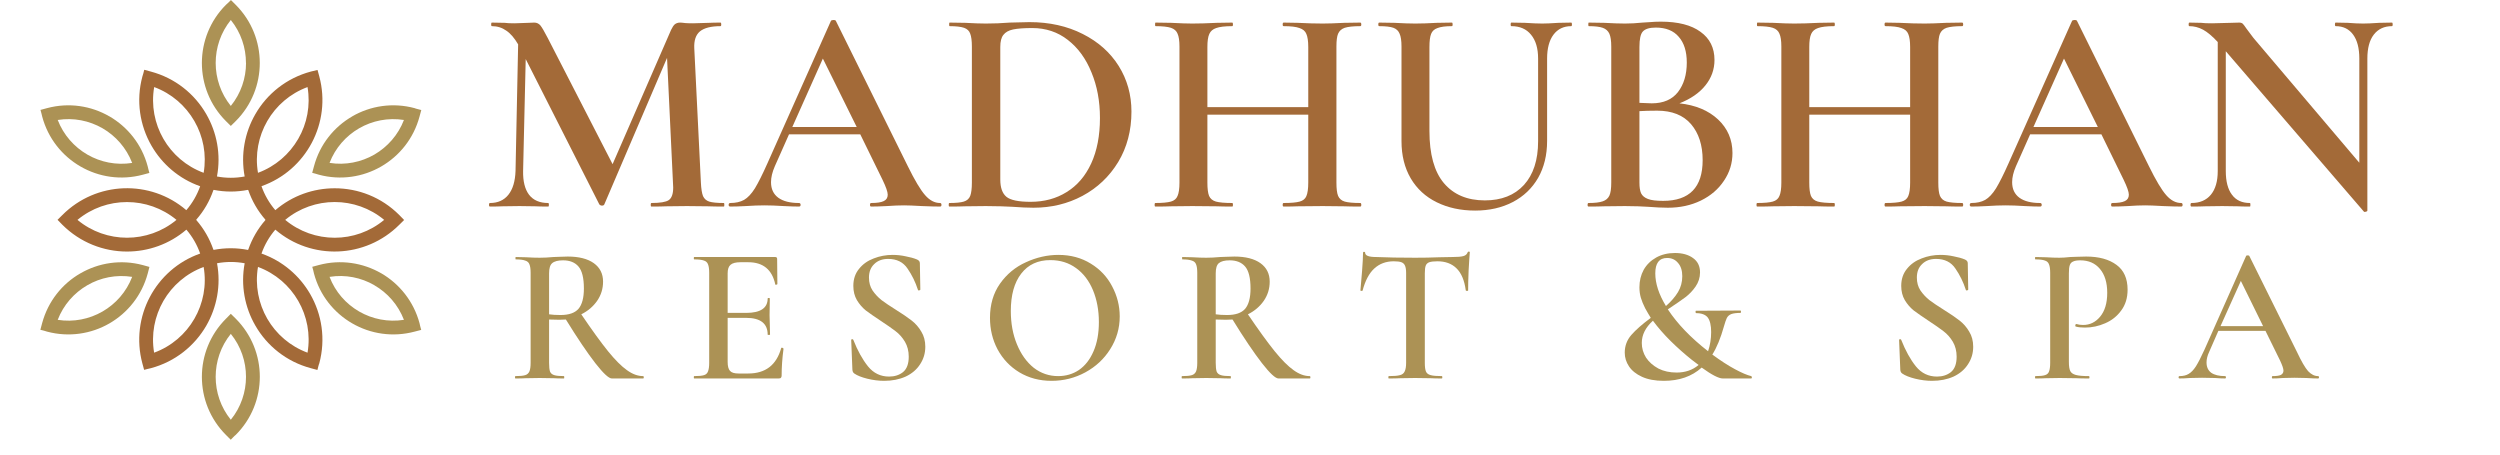 <svg xmlns="http://www.w3.org/2000/svg" xmlns:xlink="http://www.w3.org/1999/xlink" width="220" zoomAndPan="magnify" viewBox="0 0 165 30" height="40" preserveAspectRatio="xMidYMid meet" version="1.0"><defs><g/><clipPath id="6c840f2a2f"><path d="M 2.66 0 L 28 0 L 28 29.031 L 2.66 29.031 Z M 2.66 0 " clip-rule="nonzero"/></clipPath></defs><g fill="#a36a38" fill-opacity="1"><g transform="translate(31.728, 13.632)"><g><path d="M 16.047 -0.234 C 16.066 -0.234 16.078 -0.191 16.078 -0.109 C 16.078 -0.035 16.066 0 16.047 0 C 15.617 0 15.273 -0.004 15.016 -0.016 L 13.609 -0.031 L 12.25 -0.016 C 12.02 -0.004 11.691 0 11.266 0 C 11.234 0 11.219 -0.035 11.219 -0.109 C 11.219 -0.191 11.234 -0.234 11.266 -0.234 C 11.836 -0.234 12.219 -0.297 12.406 -0.422 C 12.602 -0.555 12.703 -0.832 12.703 -1.25 L 12.688 -1.578 L 12.297 -9.812 L 8.156 -0.141 C 8.133 -0.086 8.082 -0.062 8 -0.062 C 7.938 -0.062 7.879 -0.086 7.828 -0.141 L 2.969 -9.734 L 2.797 -2.344 C 2.785 -1.664 2.914 -1.145 3.188 -0.781 C 3.469 -0.414 3.891 -0.234 4.453 -0.234 C 4.484 -0.234 4.5 -0.191 4.5 -0.109 C 4.5 -0.035 4.484 0 4.453 0 C 4.098 0 3.82 -0.004 3.625 -0.016 L 2.562 -0.031 L 1.422 -0.016 C 1.223 -0.004 0.953 0 0.609 0 C 0.566 0 0.547 -0.035 0.547 -0.109 C 0.547 -0.191 0.566 -0.234 0.609 -0.234 C 1.129 -0.234 1.535 -0.414 1.828 -0.781 C 2.117 -1.145 2.273 -1.664 2.297 -2.344 L 2.469 -10.703 C 2.227 -11.117 1.969 -11.422 1.688 -11.609 C 1.414 -11.805 1.098 -11.906 0.734 -11.906 C 0.703 -11.906 0.688 -11.941 0.688 -12.016 C 0.688 -12.098 0.703 -12.141 0.734 -12.141 L 1.578 -12.125 C 1.742 -12.102 1.961 -12.094 2.234 -12.094 L 3.141 -12.125 C 3.242 -12.133 3.375 -12.141 3.531 -12.141 C 3.695 -12.141 3.832 -12.078 3.938 -11.953 C 4.039 -11.828 4.203 -11.551 4.422 -11.125 L 8.703 -2.797 L 12.562 -11.656 C 12.645 -11.832 12.727 -11.957 12.812 -12.031 C 12.906 -12.102 13.02 -12.141 13.156 -12.141 C 13.238 -12.141 13.352 -12.129 13.5 -12.109 C 13.645 -12.098 13.816 -12.094 14.016 -12.094 L 15.078 -12.125 C 15.242 -12.133 15.492 -12.141 15.828 -12.141 C 15.859 -12.141 15.875 -12.098 15.875 -12.016 C 15.875 -11.941 15.859 -11.906 15.828 -11.906 C 15.203 -11.906 14.75 -11.789 14.469 -11.562 C 14.195 -11.332 14.07 -10.961 14.094 -10.453 L 14.531 -1.578 C 14.551 -1.172 14.598 -0.875 14.672 -0.688 C 14.754 -0.508 14.891 -0.391 15.078 -0.328 C 15.273 -0.266 15.598 -0.234 16.047 -0.234 Z M 16.047 -0.234 "/></g></g></g><g fill="#a36a38" fill-opacity="1"><g transform="translate(48.231, 13.632)"><g><path d="M 13.812 -0.234 C 13.875 -0.234 13.906 -0.191 13.906 -0.109 C 13.906 -0.035 13.875 0 13.812 0 C 13.562 0 13.164 -0.008 12.625 -0.031 C 12.082 -0.062 11.688 -0.078 11.438 -0.078 C 11.113 -0.078 10.734 -0.062 10.297 -0.031 C 9.859 -0.008 9.516 0 9.266 0 C 9.211 0 9.188 -0.035 9.188 -0.109 C 9.188 -0.191 9.211 -0.234 9.266 -0.234 C 9.641 -0.234 9.914 -0.273 10.094 -0.359 C 10.27 -0.441 10.359 -0.582 10.359 -0.781 C 10.359 -0.969 10.242 -1.297 10.016 -1.766 L 8.547 -4.766 L 3.844 -4.766 L 2.906 -2.656 C 2.738 -2.27 2.656 -1.922 2.656 -1.609 C 2.656 -1.16 2.816 -0.816 3.141 -0.578 C 3.461 -0.348 3.914 -0.234 4.5 -0.234 C 4.57 -0.234 4.609 -0.191 4.609 -0.109 C 4.609 -0.035 4.57 0 4.5 0 C 4.27 0 3.938 -0.008 3.5 -0.031 C 3.008 -0.062 2.582 -0.078 2.219 -0.078 C 1.863 -0.078 1.453 -0.062 0.984 -0.031 C 0.578 -0.008 0.238 0 -0.031 0 C -0.102 0 -0.141 -0.035 -0.141 -0.109 C -0.141 -0.191 -0.102 -0.234 -0.031 -0.234 C 0.32 -0.234 0.625 -0.301 0.875 -0.438 C 1.125 -0.582 1.363 -0.836 1.594 -1.203 C 1.82 -1.578 2.098 -2.129 2.422 -2.859 L 6.609 -12.25 C 6.629 -12.289 6.688 -12.312 6.781 -12.312 C 6.875 -12.312 6.926 -12.289 6.938 -12.25 L 11.688 -2.656 C 12.145 -1.727 12.523 -1.094 12.828 -0.75 C 13.129 -0.406 13.457 -0.234 13.812 -0.234 Z M 4.062 -5.25 L 8.312 -5.25 L 6.078 -9.766 Z M 4.062 -5.25 "/></g></g></g><g fill="#a36a38" fill-opacity="1"><g transform="translate(62.035, 13.632)"><g><path d="M 6.172 0.078 C 5.773 0.078 5.312 0.055 4.781 0.016 C 4.582 0.004 4.332 -0.004 4.031 -0.016 C 3.738 -0.023 3.406 -0.031 3.031 -0.031 L 1.656 -0.016 C 1.406 -0.004 1.062 0 0.625 0 C 0.594 0 0.578 -0.035 0.578 -0.109 C 0.578 -0.191 0.594 -0.234 0.625 -0.234 C 1.062 -0.234 1.379 -0.266 1.578 -0.328 C 1.785 -0.391 1.926 -0.516 2 -0.703 C 2.07 -0.891 2.109 -1.18 2.109 -1.578 L 2.109 -10.562 C 2.109 -10.945 2.07 -11.227 2 -11.406 C 1.938 -11.594 1.801 -11.723 1.594 -11.797 C 1.383 -11.867 1.066 -11.906 0.641 -11.906 C 0.617 -11.906 0.609 -11.941 0.609 -12.016 C 0.609 -12.098 0.617 -12.141 0.641 -12.141 L 1.672 -12.125 C 2.242 -12.094 2.695 -12.078 3.031 -12.078 C 3.551 -12.078 4.078 -12.098 4.609 -12.141 C 5.254 -12.16 5.688 -12.172 5.906 -12.172 C 7.227 -12.172 8.398 -11.91 9.422 -11.391 C 10.441 -10.879 11.234 -10.176 11.797 -9.281 C 12.359 -8.383 12.641 -7.379 12.641 -6.266 C 12.641 -5.016 12.348 -3.906 11.766 -2.938 C 11.18 -1.977 10.395 -1.234 9.406 -0.703 C 8.426 -0.18 7.348 0.078 6.172 0.078 Z M 5.984 -0.312 C 6.879 -0.312 7.672 -0.523 8.359 -0.953 C 9.055 -1.379 9.598 -2.008 9.984 -2.844 C 10.367 -3.676 10.562 -4.676 10.562 -5.844 C 10.562 -6.957 10.375 -7.961 10 -8.859 C 9.633 -9.766 9.113 -10.477 8.438 -11 C 7.77 -11.52 6.988 -11.781 6.094 -11.781 C 5.551 -11.781 5.129 -11.75 4.828 -11.688 C 4.535 -11.625 4.32 -11.504 4.188 -11.328 C 4.051 -11.16 3.984 -10.895 3.984 -10.531 L 3.984 -1.781 C 3.984 -1.25 4.117 -0.867 4.391 -0.641 C 4.66 -0.422 5.191 -0.312 5.984 -0.312 Z M 5.984 -0.312 "/></g></g></g><g fill="#a36a38" fill-opacity="1"><g transform="translate(75.626, 13.632)"><g><path d="M 14.156 -0.234 C 14.195 -0.234 14.219 -0.191 14.219 -0.109 C 14.219 -0.035 14.195 0 14.156 0 C 13.719 0 13.363 -0.004 13.094 -0.016 L 11.672 -0.031 L 10.016 -0.016 C 9.785 -0.004 9.477 0 9.094 0 C 9.051 0 9.031 -0.035 9.031 -0.109 C 9.031 -0.191 9.051 -0.234 9.094 -0.234 C 9.582 -0.234 9.938 -0.266 10.156 -0.328 C 10.375 -0.391 10.52 -0.508 10.594 -0.688 C 10.676 -0.875 10.719 -1.172 10.719 -1.578 L 10.719 -6.062 L 4.062 -6.062 L 4.062 -1.578 C 4.062 -1.18 4.098 -0.891 4.172 -0.703 C 4.254 -0.516 4.406 -0.391 4.625 -0.328 C 4.852 -0.266 5.211 -0.234 5.703 -0.234 C 5.734 -0.234 5.75 -0.191 5.75 -0.109 C 5.75 -0.035 5.734 0 5.703 0 C 5.266 0 4.926 -0.004 4.688 -0.016 L 3.062 -0.031 L 1.656 -0.016 C 1.406 -0.004 1.062 0 0.625 0 C 0.594 0 0.578 -0.035 0.578 -0.109 C 0.578 -0.191 0.594 -0.234 0.625 -0.234 C 1.094 -0.234 1.438 -0.266 1.656 -0.328 C 1.875 -0.391 2.02 -0.516 2.094 -0.703 C 2.176 -0.891 2.219 -1.18 2.219 -1.578 L 2.219 -10.562 C 2.219 -10.945 2.176 -11.227 2.094 -11.406 C 2.02 -11.594 1.875 -11.723 1.656 -11.797 C 1.438 -11.867 1.098 -11.906 0.641 -11.906 C 0.617 -11.906 0.609 -11.941 0.609 -12.016 C 0.609 -12.098 0.617 -12.141 0.641 -12.141 L 1.672 -12.125 C 2.266 -12.094 2.727 -12.078 3.062 -12.078 C 3.52 -12.078 4.062 -12.094 4.688 -12.125 L 5.703 -12.141 C 5.734 -12.141 5.75 -12.098 5.75 -12.016 C 5.75 -11.941 5.734 -11.906 5.703 -11.906 C 5.223 -11.906 4.867 -11.863 4.641 -11.781 C 4.422 -11.707 4.27 -11.578 4.188 -11.391 C 4.102 -11.203 4.062 -10.914 4.062 -10.531 L 4.062 -6.562 L 10.719 -6.562 L 10.719 -10.531 C 10.719 -10.914 10.676 -11.203 10.594 -11.391 C 10.52 -11.578 10.367 -11.707 10.141 -11.781 C 9.922 -11.863 9.57 -11.906 9.094 -11.906 C 9.051 -11.906 9.031 -11.941 9.031 -12.016 C 9.031 -12.098 9.051 -12.141 9.094 -12.141 L 10.016 -12.125 C 10.641 -12.094 11.191 -12.078 11.672 -12.078 C 12.023 -12.078 12.5 -12.094 13.094 -12.125 L 14.156 -12.141 C 14.195 -12.141 14.219 -12.098 14.219 -12.016 C 14.219 -11.941 14.195 -11.906 14.156 -11.906 C 13.688 -11.906 13.344 -11.867 13.125 -11.797 C 12.914 -11.723 12.77 -11.594 12.688 -11.406 C 12.613 -11.227 12.578 -10.945 12.578 -10.562 L 12.578 -1.578 C 12.578 -1.18 12.613 -0.891 12.688 -0.703 C 12.77 -0.516 12.914 -0.391 13.125 -0.328 C 13.344 -0.266 13.688 -0.234 14.156 -0.234 Z M 14.156 -0.234 "/></g></g></g><g fill="#a36a38" fill-opacity="1"><g transform="translate(90.421, 13.632)"><g><path d="M 11.094 -9.766 C 11.094 -10.441 10.938 -10.969 10.625 -11.344 C 10.32 -11.719 9.891 -11.906 9.328 -11.906 C 9.297 -11.906 9.281 -11.941 9.281 -12.016 C 9.281 -12.098 9.297 -12.141 9.328 -12.141 L 10.219 -12.125 C 10.707 -12.094 11.094 -12.078 11.375 -12.078 C 11.613 -12.078 11.969 -12.094 12.438 -12.125 L 13.281 -12.141 C 13.312 -12.141 13.328 -12.098 13.328 -12.016 C 13.328 -11.941 13.312 -11.906 13.281 -11.906 C 12.781 -11.906 12.391 -11.719 12.109 -11.344 C 11.828 -10.969 11.688 -10.441 11.688 -9.766 L 11.688 -4.328 C 11.688 -3.398 11.488 -2.586 11.094 -1.891 C 10.695 -1.203 10.141 -0.672 9.422 -0.297 C 8.703 0.078 7.875 0.266 6.938 0.266 C 5.988 0.266 5.145 0.082 4.406 -0.281 C 3.664 -0.645 3.094 -1.172 2.688 -1.859 C 2.281 -2.555 2.078 -3.375 2.078 -4.312 L 2.078 -10.562 C 2.078 -10.945 2.035 -11.227 1.953 -11.406 C 1.879 -11.594 1.742 -11.723 1.547 -11.797 C 1.348 -11.867 1.035 -11.906 0.609 -11.906 C 0.566 -11.906 0.547 -11.941 0.547 -12.016 C 0.547 -12.098 0.566 -12.141 0.609 -12.141 L 1.609 -12.125 C 2.18 -12.094 2.641 -12.078 2.984 -12.078 C 3.379 -12.078 3.859 -12.094 4.422 -12.125 L 5.406 -12.141 C 5.438 -12.141 5.453 -12.098 5.453 -12.016 C 5.453 -11.941 5.438 -11.906 5.406 -11.906 C 4.977 -11.906 4.66 -11.863 4.453 -11.781 C 4.242 -11.707 4.102 -11.578 4.031 -11.391 C 3.957 -11.203 3.922 -10.914 3.922 -10.531 L 3.922 -4.984 C 3.922 -3.453 4.238 -2.305 4.875 -1.547 C 5.52 -0.785 6.422 -0.406 7.578 -0.406 C 8.672 -0.406 9.531 -0.742 10.156 -1.422 C 10.781 -2.109 11.094 -3.07 11.094 -4.312 Z M 11.094 -9.766 "/></g></g></g><g fill="#a36a38" fill-opacity="1"><g transform="translate(104.031, 13.632)"><g><path d="M 6.812 -6.812 C 7.875 -6.695 8.723 -6.344 9.359 -5.75 C 9.992 -5.156 10.312 -4.414 10.312 -3.531 C 10.312 -2.863 10.125 -2.254 9.75 -1.703 C 9.383 -1.148 8.875 -0.711 8.219 -0.391 C 7.57 -0.078 6.848 0.078 6.047 0.078 C 5.672 0.078 5.234 0.055 4.734 0.016 C 4.566 0.004 4.352 -0.004 4.094 -0.016 C 3.832 -0.023 3.539 -0.031 3.219 -0.031 L 1.828 -0.016 C 1.578 -0.004 1.238 0 0.812 0 C 0.77 0 0.75 -0.035 0.75 -0.109 C 0.75 -0.191 0.77 -0.234 0.812 -0.234 C 1.227 -0.234 1.539 -0.27 1.75 -0.344 C 1.957 -0.414 2.102 -0.539 2.188 -0.719 C 2.27 -0.895 2.312 -1.18 2.312 -1.578 L 2.312 -10.562 C 2.312 -10.938 2.27 -11.219 2.188 -11.406 C 2.102 -11.594 1.957 -11.723 1.75 -11.797 C 1.551 -11.867 1.242 -11.906 0.828 -11.906 C 0.805 -11.906 0.797 -11.941 0.797 -12.016 C 0.797 -12.098 0.805 -12.141 0.828 -12.141 L 1.844 -12.125 C 2.414 -12.094 2.875 -12.078 3.219 -12.078 C 3.582 -12.078 3.969 -12.098 4.375 -12.141 C 4.508 -12.148 4.676 -12.16 4.875 -12.172 C 5.082 -12.191 5.316 -12.203 5.578 -12.203 C 6.723 -12.203 7.598 -11.977 8.203 -11.531 C 8.816 -11.094 9.125 -10.473 9.125 -9.672 C 9.125 -9.047 8.922 -8.484 8.516 -7.984 C 8.117 -7.492 7.551 -7.102 6.812 -6.812 Z M 5.25 -11.812 C 4.832 -11.812 4.547 -11.723 4.391 -11.547 C 4.242 -11.379 4.172 -11.039 4.172 -10.531 L 4.172 -6.844 L 4.984 -6.812 C 5.754 -6.812 6.332 -7.062 6.719 -7.562 C 7.102 -8.062 7.297 -8.707 7.297 -9.5 C 7.297 -10.238 7.117 -10.805 6.766 -11.203 C 6.422 -11.609 5.914 -11.812 5.25 -11.812 Z M 5.734 -0.375 C 7.473 -0.375 8.344 -1.27 8.344 -3.062 C 8.344 -4.051 8.086 -4.844 7.578 -5.438 C 7.066 -6.031 6.32 -6.328 5.344 -6.328 C 4.875 -6.328 4.484 -6.316 4.172 -6.297 L 4.172 -1.578 C 4.172 -1.273 4.207 -1.039 4.281 -0.875 C 4.363 -0.707 4.516 -0.582 4.734 -0.5 C 4.953 -0.414 5.285 -0.375 5.734 -0.375 Z M 5.734 -0.375 "/></g></g></g><g fill="#a36a38" fill-opacity="1"><g transform="translate(115.35, 13.632)"><g><path d="M 14.156 -0.234 C 14.195 -0.234 14.219 -0.191 14.219 -0.109 C 14.219 -0.035 14.195 0 14.156 0 C 13.719 0 13.363 -0.004 13.094 -0.016 L 11.672 -0.031 L 10.016 -0.016 C 9.785 -0.004 9.477 0 9.094 0 C 9.051 0 9.031 -0.035 9.031 -0.109 C 9.031 -0.191 9.051 -0.234 9.094 -0.234 C 9.582 -0.234 9.938 -0.266 10.156 -0.328 C 10.375 -0.391 10.52 -0.508 10.594 -0.688 C 10.676 -0.875 10.719 -1.172 10.719 -1.578 L 10.719 -6.062 L 4.062 -6.062 L 4.062 -1.578 C 4.062 -1.18 4.098 -0.891 4.172 -0.703 C 4.254 -0.516 4.406 -0.391 4.625 -0.328 C 4.852 -0.266 5.211 -0.234 5.703 -0.234 C 5.734 -0.234 5.75 -0.191 5.75 -0.109 C 5.75 -0.035 5.734 0 5.703 0 C 5.266 0 4.926 -0.004 4.688 -0.016 L 3.062 -0.031 L 1.656 -0.016 C 1.406 -0.004 1.062 0 0.625 0 C 0.594 0 0.578 -0.035 0.578 -0.109 C 0.578 -0.191 0.594 -0.234 0.625 -0.234 C 1.094 -0.234 1.438 -0.266 1.656 -0.328 C 1.875 -0.391 2.02 -0.516 2.094 -0.703 C 2.176 -0.891 2.219 -1.18 2.219 -1.578 L 2.219 -10.562 C 2.219 -10.945 2.176 -11.227 2.094 -11.406 C 2.02 -11.594 1.875 -11.723 1.656 -11.797 C 1.438 -11.867 1.098 -11.906 0.641 -11.906 C 0.617 -11.906 0.609 -11.941 0.609 -12.016 C 0.609 -12.098 0.617 -12.141 0.641 -12.141 L 1.672 -12.125 C 2.266 -12.094 2.727 -12.078 3.062 -12.078 C 3.52 -12.078 4.062 -12.094 4.688 -12.125 L 5.703 -12.141 C 5.734 -12.141 5.75 -12.098 5.75 -12.016 C 5.75 -11.941 5.734 -11.906 5.703 -11.906 C 5.223 -11.906 4.867 -11.863 4.641 -11.781 C 4.422 -11.707 4.27 -11.578 4.188 -11.391 C 4.102 -11.203 4.062 -10.914 4.062 -10.531 L 4.062 -6.562 L 10.719 -6.562 L 10.719 -10.531 C 10.719 -10.914 10.676 -11.203 10.594 -11.391 C 10.52 -11.578 10.367 -11.707 10.141 -11.781 C 9.922 -11.863 9.57 -11.906 9.094 -11.906 C 9.051 -11.906 9.031 -11.941 9.031 -12.016 C 9.031 -12.098 9.051 -12.141 9.094 -12.141 L 10.016 -12.125 C 10.641 -12.094 11.191 -12.078 11.672 -12.078 C 12.023 -12.078 12.5 -12.094 13.094 -12.125 L 14.156 -12.141 C 14.195 -12.141 14.219 -12.098 14.219 -12.016 C 14.219 -11.941 14.195 -11.906 14.156 -11.906 C 13.688 -11.906 13.344 -11.867 13.125 -11.797 C 12.914 -11.723 12.77 -11.594 12.688 -11.406 C 12.613 -11.227 12.578 -10.945 12.578 -10.562 L 12.578 -1.578 C 12.578 -1.18 12.613 -0.891 12.688 -0.703 C 12.77 -0.516 12.914 -0.391 13.125 -0.328 C 13.344 -0.266 13.688 -0.234 14.156 -0.234 Z M 14.156 -0.234 "/></g></g></g><g fill="#a36a38" fill-opacity="1"><g transform="translate(130.145, 13.632)"><g><path d="M 13.812 -0.234 C 13.875 -0.234 13.906 -0.191 13.906 -0.109 C 13.906 -0.035 13.875 0 13.812 0 C 13.562 0 13.164 -0.008 12.625 -0.031 C 12.082 -0.062 11.688 -0.078 11.438 -0.078 C 11.113 -0.078 10.734 -0.062 10.297 -0.031 C 9.859 -0.008 9.516 0 9.266 0 C 9.211 0 9.188 -0.035 9.188 -0.109 C 9.188 -0.191 9.211 -0.234 9.266 -0.234 C 9.641 -0.234 9.914 -0.273 10.094 -0.359 C 10.27 -0.441 10.359 -0.582 10.359 -0.781 C 10.359 -0.969 10.242 -1.297 10.016 -1.766 L 8.547 -4.766 L 3.844 -4.766 L 2.906 -2.656 C 2.738 -2.27 2.656 -1.922 2.656 -1.609 C 2.656 -1.16 2.816 -0.816 3.141 -0.578 C 3.461 -0.348 3.914 -0.234 4.5 -0.234 C 4.57 -0.234 4.609 -0.191 4.609 -0.109 C 4.609 -0.035 4.57 0 4.5 0 C 4.27 0 3.938 -0.008 3.5 -0.031 C 3.008 -0.062 2.582 -0.078 2.219 -0.078 C 1.863 -0.078 1.453 -0.062 0.984 -0.031 C 0.578 -0.008 0.238 0 -0.031 0 C -0.102 0 -0.141 -0.035 -0.141 -0.109 C -0.141 -0.191 -0.102 -0.234 -0.031 -0.234 C 0.32 -0.234 0.625 -0.301 0.875 -0.438 C 1.125 -0.582 1.363 -0.836 1.594 -1.203 C 1.82 -1.578 2.098 -2.129 2.422 -2.859 L 6.609 -12.25 C 6.629 -12.289 6.688 -12.312 6.781 -12.312 C 6.875 -12.312 6.926 -12.289 6.938 -12.25 L 11.688 -2.656 C 12.145 -1.727 12.523 -1.094 12.828 -0.75 C 13.129 -0.406 13.457 -0.234 13.812 -0.234 Z M 4.062 -5.25 L 8.312 -5.25 L 6.078 -9.766 Z M 4.062 -5.25 "/></g></g></g><g fill="#a36a38" fill-opacity="1"><g transform="translate(143.949, 13.632)"><g><path d="M 13.922 -12.141 C 13.953 -12.141 13.969 -12.098 13.969 -12.016 C 13.969 -11.941 13.953 -11.906 13.922 -11.906 C 13.41 -11.906 13.008 -11.719 12.719 -11.344 C 12.438 -10.977 12.297 -10.453 12.297 -9.766 L 12.297 0.266 C 12.297 0.305 12.258 0.332 12.188 0.344 C 12.125 0.363 12.082 0.359 12.062 0.328 L 2.953 -10.25 L 2.953 -2.344 C 2.953 -1.664 3.086 -1.145 3.359 -0.781 C 3.629 -0.414 4.023 -0.234 4.547 -0.234 C 4.566 -0.234 4.578 -0.191 4.578 -0.109 C 4.578 -0.035 4.566 0 4.547 0 C 4.191 0 3.926 -0.004 3.75 -0.016 L 2.719 -0.031 L 1.578 -0.016 C 1.367 -0.004 1.07 0 0.688 0 C 0.645 0 0.625 -0.035 0.625 -0.109 C 0.625 -0.191 0.645 -0.234 0.688 -0.234 C 1.238 -0.234 1.664 -0.414 1.969 -0.781 C 2.27 -1.145 2.422 -1.664 2.422 -2.344 L 2.422 -10.859 C 2.066 -11.242 1.742 -11.516 1.453 -11.672 C 1.16 -11.828 0.859 -11.906 0.547 -11.906 C 0.516 -11.906 0.5 -11.941 0.5 -12.016 C 0.5 -12.098 0.516 -12.141 0.547 -12.141 L 1.328 -12.125 C 1.492 -12.102 1.734 -12.094 2.047 -12.094 L 3.281 -12.125 C 3.438 -12.133 3.625 -12.141 3.844 -12.141 C 3.945 -12.141 4.023 -12.113 4.078 -12.062 C 4.129 -12.008 4.207 -11.906 4.312 -11.75 L 4.781 -11.125 L 11.766 -2.891 L 11.766 -9.766 C 11.766 -10.453 11.629 -10.977 11.359 -11.344 C 11.086 -11.719 10.703 -11.906 10.203 -11.906 C 10.172 -11.906 10.156 -11.941 10.156 -12.016 C 10.156 -12.098 10.172 -12.141 10.203 -12.141 L 11 -12.125 C 11.406 -12.094 11.742 -12.078 12.016 -12.078 C 12.273 -12.078 12.629 -12.094 13.078 -12.125 Z M 13.922 -12.141 "/></g></g></g><g fill="#a36a38" fill-opacity="1"><g transform="translate(158.166, 13.632)"><g/></g></g><g fill="#ac9255" fill-opacity="1"><g transform="translate(33.49, 24.979)"><g><path d="M 8.953 -0.156 C 8.984 -0.156 9 -0.129 9 -0.078 C 9 -0.023 8.984 0 8.953 0 L 6.891 0 C 6.691 0 6.328 -0.336 5.797 -1.016 C 5.266 -1.703 4.617 -2.66 3.859 -3.891 C 3.672 -3.879 3.523 -3.875 3.422 -3.875 C 3.234 -3.875 3.008 -3.879 2.75 -3.891 L 2.75 -1.031 C 2.75 -0.77 2.77 -0.578 2.812 -0.453 C 2.863 -0.336 2.957 -0.258 3.094 -0.219 C 3.227 -0.176 3.441 -0.156 3.734 -0.156 C 3.742 -0.156 3.75 -0.129 3.75 -0.078 C 3.75 -0.023 3.742 0 3.734 0 C 3.453 0 3.234 -0.004 3.078 -0.016 L 2.125 -0.031 L 1.203 -0.016 C 1.047 -0.004 0.82 0 0.531 0 C 0.508 0 0.5 -0.023 0.5 -0.078 C 0.5 -0.129 0.508 -0.156 0.531 -0.156 C 0.82 -0.156 1.035 -0.176 1.172 -0.219 C 1.305 -0.258 1.398 -0.344 1.453 -0.469 C 1.504 -0.594 1.531 -0.781 1.531 -1.031 L 1.531 -6.969 C 1.531 -7.227 1.504 -7.414 1.453 -7.531 C 1.41 -7.656 1.316 -7.738 1.172 -7.781 C 1.035 -7.832 0.828 -7.859 0.547 -7.859 C 0.535 -7.859 0.531 -7.883 0.531 -7.938 C 0.531 -7.988 0.535 -8.016 0.547 -8.016 L 1.219 -8 C 1.594 -7.977 1.895 -7.969 2.125 -7.969 C 2.406 -7.969 2.711 -7.984 3.047 -8.016 C 3.16 -8.016 3.297 -8.02 3.453 -8.031 C 3.609 -8.039 3.785 -8.047 3.984 -8.047 C 4.723 -8.047 5.297 -7.898 5.703 -7.609 C 6.109 -7.316 6.312 -6.91 6.312 -6.391 C 6.312 -5.922 6.18 -5.5 5.922 -5.125 C 5.66 -4.75 5.312 -4.453 4.875 -4.234 C 5.582 -3.191 6.172 -2.379 6.641 -1.797 C 7.109 -1.223 7.523 -0.805 7.891 -0.547 C 8.254 -0.285 8.609 -0.156 8.953 -0.156 Z M 2.75 -4.234 C 2.957 -4.203 3.207 -4.188 3.5 -4.188 C 4.051 -4.188 4.445 -4.32 4.688 -4.594 C 4.926 -4.875 5.047 -5.32 5.047 -5.938 C 5.047 -6.633 4.926 -7.117 4.688 -7.391 C 4.457 -7.66 4.117 -7.797 3.672 -7.797 C 3.336 -7.797 3.098 -7.734 2.953 -7.609 C 2.816 -7.492 2.75 -7.27 2.75 -6.938 Z M 2.75 -4.234 "/></g></g></g><g fill="#ac9255" fill-opacity="1"><g transform="translate(45.291, 24.979)"><g><path d="M 6.266 -2 C 6.266 -2.02 6.281 -2.031 6.312 -2.031 C 6.344 -2.031 6.367 -2.02 6.391 -2 C 6.41 -1.988 6.422 -1.977 6.422 -1.969 C 6.336 -1.32 6.297 -0.727 6.297 -0.188 C 6.297 -0.125 6.281 -0.078 6.25 -0.047 C 6.227 -0.016 6.176 0 6.094 0 L 0.531 0 C 0.508 0 0.5 -0.023 0.5 -0.078 C 0.5 -0.129 0.508 -0.156 0.531 -0.156 C 0.82 -0.156 1.035 -0.176 1.172 -0.219 C 1.305 -0.258 1.395 -0.344 1.438 -0.469 C 1.488 -0.594 1.516 -0.781 1.516 -1.031 L 1.516 -6.969 C 1.516 -7.227 1.488 -7.414 1.438 -7.531 C 1.395 -7.656 1.305 -7.738 1.172 -7.781 C 1.035 -7.832 0.82 -7.859 0.531 -7.859 C 0.508 -7.859 0.5 -7.883 0.5 -7.938 C 0.5 -7.988 0.508 -8.016 0.531 -8.016 L 5.875 -8.016 C 5.957 -8.016 6 -7.973 6 -7.891 L 6.016 -6.234 C 6.016 -6.211 5.988 -6.195 5.938 -6.188 C 5.895 -6.176 5.875 -6.188 5.875 -6.219 C 5.664 -7.188 5.07 -7.672 4.094 -7.672 L 3.578 -7.672 C 3.266 -7.672 3.047 -7.613 2.922 -7.5 C 2.797 -7.395 2.734 -7.207 2.734 -6.938 L 2.734 -4.328 L 3.953 -4.328 C 4.898 -4.328 5.375 -4.645 5.375 -5.281 C 5.375 -5.301 5.395 -5.312 5.438 -5.312 C 5.488 -5.312 5.516 -5.301 5.516 -5.281 L 5.5 -4.172 L 5.516 -3.562 C 5.523 -3.289 5.531 -3.066 5.531 -2.891 C 5.531 -2.879 5.504 -2.875 5.453 -2.875 C 5.398 -2.875 5.375 -2.879 5.375 -2.891 C 5.375 -3.629 4.898 -4 3.953 -4 L 2.734 -4 L 2.734 -1.094 C 2.734 -0.812 2.785 -0.613 2.891 -0.5 C 2.992 -0.383 3.18 -0.328 3.453 -0.328 L 4.094 -0.328 C 5.227 -0.328 5.953 -0.883 6.266 -2 Z M 6.266 -2 "/></g></g></g><g fill="#ac9255" fill-opacity="1"><g transform="translate(55.258, 24.979)"><g><path d="M 2.094 -6.656 C 2.094 -6.332 2.172 -6.051 2.328 -5.812 C 2.492 -5.57 2.691 -5.359 2.922 -5.172 C 3.16 -4.992 3.477 -4.781 3.875 -4.531 C 4.312 -4.258 4.656 -4.023 4.906 -3.828 C 5.164 -3.629 5.379 -3.383 5.547 -3.094 C 5.723 -2.812 5.812 -2.477 5.812 -2.094 C 5.812 -1.664 5.695 -1.281 5.469 -0.938 C 5.25 -0.594 4.93 -0.32 4.516 -0.125 C 4.098 0.062 3.625 0.156 3.094 0.156 C 2.738 0.156 2.367 0.109 1.984 0.016 C 1.609 -0.078 1.32 -0.191 1.125 -0.328 C 1.051 -0.379 1.008 -0.461 1 -0.578 L 0.922 -2.531 C 0.922 -2.57 0.941 -2.594 0.984 -2.594 C 1.023 -2.594 1.051 -2.578 1.062 -2.547 C 1.344 -1.836 1.664 -1.254 2.031 -0.797 C 2.395 -0.348 2.859 -0.125 3.422 -0.125 C 3.785 -0.125 4.094 -0.223 4.344 -0.422 C 4.594 -0.629 4.719 -0.969 4.719 -1.438 C 4.719 -1.812 4.633 -2.141 4.469 -2.422 C 4.301 -2.703 4.094 -2.938 3.844 -3.125 C 3.602 -3.312 3.273 -3.539 2.859 -3.812 C 2.453 -4.082 2.129 -4.305 1.891 -4.484 C 1.66 -4.672 1.461 -4.898 1.297 -5.172 C 1.141 -5.441 1.062 -5.754 1.062 -6.109 C 1.062 -6.555 1.188 -6.93 1.438 -7.234 C 1.688 -7.547 2.008 -7.773 2.406 -7.922 C 2.801 -8.078 3.219 -8.156 3.656 -8.156 C 3.945 -8.156 4.234 -8.125 4.516 -8.062 C 4.805 -8.008 5.051 -7.941 5.25 -7.859 C 5.383 -7.805 5.453 -7.723 5.453 -7.609 L 5.484 -5.875 C 5.484 -5.844 5.457 -5.82 5.406 -5.812 C 5.363 -5.801 5.336 -5.812 5.328 -5.844 C 5.16 -6.363 4.93 -6.832 4.641 -7.25 C 4.359 -7.676 3.93 -7.891 3.359 -7.891 C 2.973 -7.891 2.664 -7.773 2.438 -7.547 C 2.207 -7.328 2.094 -7.031 2.094 -6.656 Z M 2.094 -6.656 "/></g></g></g><g fill="#ac9255" fill-opacity="1"><g transform="translate(64.714, 24.979)"><g><path d="M 4.688 0.156 C 3.895 0.156 3.188 -0.031 2.562 -0.406 C 1.945 -0.781 1.469 -1.285 1.125 -1.922 C 0.789 -2.555 0.625 -3.25 0.625 -4 C 0.625 -4.875 0.844 -5.625 1.281 -6.25 C 1.727 -6.883 2.301 -7.359 3 -7.672 C 3.695 -7.992 4.41 -8.156 5.141 -8.156 C 5.953 -8.156 6.664 -7.961 7.281 -7.578 C 7.895 -7.203 8.363 -6.703 8.688 -6.078 C 9.02 -5.453 9.188 -4.789 9.188 -4.094 C 9.188 -3.312 8.977 -2.594 8.562 -1.938 C 8.156 -1.289 7.609 -0.781 6.922 -0.406 C 6.234 -0.031 5.488 0.156 4.688 0.156 Z M 5.125 -0.156 C 5.633 -0.156 6.094 -0.289 6.5 -0.562 C 6.906 -0.844 7.223 -1.25 7.453 -1.781 C 7.691 -2.32 7.812 -2.969 7.812 -3.719 C 7.812 -4.5 7.68 -5.203 7.422 -5.828 C 7.16 -6.453 6.789 -6.938 6.312 -7.281 C 5.832 -7.633 5.266 -7.812 4.609 -7.812 C 3.785 -7.812 3.145 -7.516 2.688 -6.922 C 2.227 -6.328 2 -5.504 2 -4.453 C 2 -3.641 2.133 -2.906 2.406 -2.25 C 2.676 -1.594 3.047 -1.078 3.516 -0.703 C 3.992 -0.336 4.531 -0.156 5.125 -0.156 Z M 5.125 -0.156 "/></g></g></g><g fill="#ac9255" fill-opacity="1"><g transform="translate(77.488, 24.979)"><g><path d="M 8.953 -0.156 C 8.984 -0.156 9 -0.129 9 -0.078 C 9 -0.023 8.984 0 8.953 0 L 6.891 0 C 6.691 0 6.328 -0.336 5.797 -1.016 C 5.266 -1.703 4.617 -2.66 3.859 -3.891 C 3.672 -3.879 3.523 -3.875 3.422 -3.875 C 3.234 -3.875 3.008 -3.879 2.75 -3.891 L 2.75 -1.031 C 2.75 -0.77 2.77 -0.578 2.812 -0.453 C 2.863 -0.336 2.957 -0.258 3.094 -0.219 C 3.227 -0.176 3.441 -0.156 3.734 -0.156 C 3.742 -0.156 3.75 -0.129 3.75 -0.078 C 3.75 -0.023 3.742 0 3.734 0 C 3.453 0 3.234 -0.004 3.078 -0.016 L 2.125 -0.031 L 1.203 -0.016 C 1.047 -0.004 0.82 0 0.531 0 C 0.508 0 0.5 -0.023 0.5 -0.078 C 0.5 -0.129 0.508 -0.156 0.531 -0.156 C 0.82 -0.156 1.035 -0.176 1.172 -0.219 C 1.305 -0.258 1.398 -0.344 1.453 -0.469 C 1.504 -0.594 1.531 -0.781 1.531 -1.031 L 1.531 -6.969 C 1.531 -7.227 1.504 -7.414 1.453 -7.531 C 1.41 -7.656 1.316 -7.738 1.172 -7.781 C 1.035 -7.832 0.828 -7.859 0.547 -7.859 C 0.535 -7.859 0.531 -7.883 0.531 -7.938 C 0.531 -7.988 0.535 -8.016 0.547 -8.016 L 1.219 -8 C 1.594 -7.977 1.895 -7.969 2.125 -7.969 C 2.406 -7.969 2.711 -7.984 3.047 -8.016 C 3.16 -8.016 3.297 -8.02 3.453 -8.031 C 3.609 -8.039 3.785 -8.047 3.984 -8.047 C 4.723 -8.047 5.297 -7.898 5.703 -7.609 C 6.109 -7.316 6.312 -6.91 6.312 -6.391 C 6.312 -5.922 6.18 -5.5 5.922 -5.125 C 5.66 -4.75 5.312 -4.453 4.875 -4.234 C 5.582 -3.191 6.172 -2.379 6.641 -1.797 C 7.109 -1.223 7.523 -0.805 7.891 -0.547 C 8.254 -0.285 8.609 -0.156 8.953 -0.156 Z M 2.75 -4.234 C 2.957 -4.203 3.207 -4.188 3.5 -4.188 C 4.051 -4.188 4.445 -4.32 4.688 -4.594 C 4.926 -4.875 5.047 -5.32 5.047 -5.938 C 5.047 -6.633 4.926 -7.117 4.688 -7.391 C 4.457 -7.66 4.117 -7.797 3.672 -7.797 C 3.336 -7.797 3.098 -7.734 2.953 -7.609 C 2.816 -7.492 2.75 -7.27 2.75 -6.938 Z M 2.75 -4.234 "/></g></g></g><g fill="#ac9255" fill-opacity="1"><g transform="translate(89.288, 24.979)"><g><path d="M 2.703 -7.734 C 2.18 -7.734 1.75 -7.57 1.406 -7.25 C 1.07 -6.938 0.816 -6.453 0.641 -5.797 C 0.641 -5.785 0.613 -5.781 0.562 -5.781 C 0.52 -5.781 0.5 -5.789 0.5 -5.812 C 0.531 -6.145 0.566 -6.57 0.609 -7.094 C 0.648 -7.625 0.672 -8.023 0.672 -8.297 C 0.672 -8.336 0.691 -8.359 0.734 -8.359 C 0.785 -8.359 0.812 -8.336 0.812 -8.297 C 0.812 -8.109 1.051 -8.016 1.531 -8.016 C 2.27 -7.984 3.129 -7.969 4.109 -7.969 C 4.617 -7.969 5.156 -7.977 5.719 -8 L 6.578 -8.016 C 6.91 -8.016 7.148 -8.035 7.297 -8.078 C 7.441 -8.117 7.535 -8.203 7.578 -8.328 C 7.586 -8.359 7.613 -8.375 7.656 -8.375 C 7.695 -8.375 7.719 -8.359 7.719 -8.328 C 7.695 -8.066 7.672 -7.664 7.641 -7.125 C 7.617 -6.582 7.609 -6.145 7.609 -5.812 C 7.609 -5.789 7.582 -5.781 7.531 -5.781 C 7.488 -5.781 7.461 -5.789 7.453 -5.812 C 7.367 -6.469 7.164 -6.953 6.844 -7.266 C 6.531 -7.578 6.109 -7.734 5.578 -7.734 C 5.336 -7.734 5.16 -7.711 5.047 -7.672 C 4.93 -7.629 4.852 -7.555 4.812 -7.453 C 4.77 -7.348 4.75 -7.176 4.75 -6.938 L 4.75 -1.031 C 4.75 -0.77 4.773 -0.578 4.828 -0.453 C 4.879 -0.336 4.984 -0.258 5.141 -0.219 C 5.297 -0.176 5.539 -0.156 5.875 -0.156 C 5.895 -0.156 5.906 -0.129 5.906 -0.078 C 5.906 -0.023 5.895 0 5.875 0 C 5.57 0 5.332 -0.004 5.156 -0.016 L 4.109 -0.031 L 3.109 -0.016 C 2.93 -0.004 2.688 0 2.375 0 C 2.352 0 2.344 -0.023 2.344 -0.078 C 2.344 -0.129 2.352 -0.156 2.375 -0.156 C 2.707 -0.156 2.953 -0.176 3.109 -0.219 C 3.266 -0.258 3.367 -0.344 3.422 -0.469 C 3.484 -0.594 3.516 -0.781 3.516 -1.031 L 3.516 -6.969 C 3.516 -7.188 3.488 -7.348 3.438 -7.453 C 3.395 -7.555 3.316 -7.629 3.203 -7.672 C 3.098 -7.711 2.93 -7.734 2.703 -7.734 Z M 2.703 -7.734 "/></g></g></g><g fill="#ac9255" fill-opacity="1"><g transform="translate(100.447, 24.979)"><g/></g></g><g fill="#ac9255" fill-opacity="1"><g transform="translate(106.405, 24.979)"><g><path d="M 9.172 -0.156 C 9.203 -0.145 9.219 -0.113 9.219 -0.062 C 9.219 -0.02 9.203 0 9.172 0 L 7.297 0 C 7.035 0 6.57 -0.238 5.906 -0.719 C 5.258 -0.133 4.426 0.156 3.406 0.156 C 2.832 0.156 2.352 0.066 1.969 -0.109 C 1.582 -0.285 1.297 -0.516 1.109 -0.797 C 0.922 -1.078 0.828 -1.379 0.828 -1.703 C 0.828 -2.148 0.973 -2.539 1.266 -2.875 C 1.555 -3.207 1.984 -3.582 2.547 -4 C 2.43 -4.188 2.305 -4.398 2.172 -4.641 C 2.047 -4.891 1.953 -5.117 1.891 -5.328 C 1.828 -5.547 1.797 -5.773 1.797 -6.016 C 1.797 -6.441 1.891 -6.828 2.078 -7.172 C 2.273 -7.516 2.551 -7.785 2.906 -7.984 C 3.258 -8.18 3.672 -8.281 4.141 -8.281 C 4.629 -8.281 5.023 -8.172 5.328 -7.953 C 5.641 -7.734 5.797 -7.414 5.797 -7 C 5.797 -6.656 5.695 -6.344 5.5 -6.062 C 5.312 -5.789 5.086 -5.555 4.828 -5.359 C 4.578 -5.172 4.191 -4.906 3.672 -4.562 C 4.297 -3.613 5.18 -2.691 6.328 -1.797 C 6.461 -2.191 6.531 -2.613 6.531 -3.062 C 6.531 -3.5 6.457 -3.816 6.312 -4.016 C 6.164 -4.211 5.906 -4.312 5.531 -4.312 C 5.52 -4.312 5.508 -4.336 5.5 -4.391 C 5.5 -4.441 5.508 -4.469 5.531 -4.469 L 8.469 -4.484 C 8.488 -4.484 8.5 -4.457 8.5 -4.406 C 8.5 -4.352 8.488 -4.328 8.469 -4.328 C 8.207 -4.328 8.004 -4.301 7.859 -4.25 C 7.723 -4.195 7.625 -4.109 7.562 -3.984 C 7.508 -3.867 7.445 -3.688 7.375 -3.438 C 7.156 -2.656 6.898 -2.035 6.609 -1.578 C 7.16 -1.172 7.66 -0.848 8.109 -0.609 C 8.555 -0.367 8.91 -0.219 9.172 -0.156 Z M 2.844 -6.938 C 2.844 -6.27 3.078 -5.551 3.547 -4.781 C 3.891 -5.082 4.156 -5.391 4.344 -5.703 C 4.531 -6.016 4.625 -6.363 4.625 -6.75 C 4.625 -7.125 4.531 -7.414 4.344 -7.625 C 4.164 -7.844 3.926 -7.953 3.625 -7.953 C 3.102 -7.953 2.844 -7.613 2.844 -6.938 Z M 4.25 -0.391 C 4.82 -0.391 5.305 -0.555 5.703 -0.891 C 5.535 -1.016 5.383 -1.129 5.25 -1.234 C 4.781 -1.609 4.316 -2.02 3.859 -2.469 C 3.41 -2.914 3.02 -3.363 2.688 -3.812 C 2.195 -3.363 1.953 -2.875 1.953 -2.344 C 1.953 -2 2.047 -1.676 2.234 -1.375 C 2.43 -1.082 2.703 -0.844 3.047 -0.656 C 3.398 -0.477 3.801 -0.391 4.25 -0.391 Z M 4.25 -0.391 "/></g></g></g><g fill="#ac9255" fill-opacity="1"><g transform="translate(118.461, 24.979)"><g/></g></g><g fill="#ac9255" fill-opacity="1"><g transform="translate(124.419, 24.979)"><g><path d="M 2.094 -6.656 C 2.094 -6.332 2.172 -6.051 2.328 -5.812 C 2.492 -5.57 2.691 -5.359 2.922 -5.172 C 3.16 -4.992 3.477 -4.781 3.875 -4.531 C 4.312 -4.258 4.656 -4.023 4.906 -3.828 C 5.164 -3.629 5.379 -3.383 5.547 -3.094 C 5.723 -2.812 5.812 -2.477 5.812 -2.094 C 5.812 -1.664 5.695 -1.281 5.469 -0.938 C 5.25 -0.594 4.93 -0.32 4.516 -0.125 C 4.098 0.062 3.625 0.156 3.094 0.156 C 2.738 0.156 2.367 0.109 1.984 0.016 C 1.609 -0.078 1.32 -0.191 1.125 -0.328 C 1.051 -0.379 1.008 -0.461 1 -0.578 L 0.922 -2.531 C 0.922 -2.57 0.941 -2.594 0.984 -2.594 C 1.023 -2.594 1.051 -2.578 1.062 -2.547 C 1.344 -1.836 1.664 -1.254 2.031 -0.797 C 2.395 -0.348 2.859 -0.125 3.422 -0.125 C 3.785 -0.125 4.094 -0.223 4.344 -0.422 C 4.594 -0.629 4.719 -0.969 4.719 -1.438 C 4.719 -1.812 4.633 -2.141 4.469 -2.422 C 4.301 -2.703 4.094 -2.938 3.844 -3.125 C 3.602 -3.312 3.273 -3.539 2.859 -3.812 C 2.453 -4.082 2.129 -4.305 1.891 -4.484 C 1.66 -4.672 1.461 -4.898 1.297 -5.172 C 1.141 -5.441 1.062 -5.754 1.062 -6.109 C 1.062 -6.555 1.188 -6.93 1.438 -7.234 C 1.688 -7.547 2.008 -7.773 2.406 -7.922 C 2.801 -8.078 3.219 -8.156 3.656 -8.156 C 3.945 -8.156 4.234 -8.125 4.516 -8.062 C 4.805 -8.008 5.051 -7.941 5.25 -7.859 C 5.383 -7.805 5.453 -7.723 5.453 -7.609 L 5.484 -5.875 C 5.484 -5.844 5.457 -5.82 5.406 -5.812 C 5.363 -5.801 5.336 -5.812 5.328 -5.844 C 5.16 -6.363 4.93 -6.832 4.641 -7.25 C 4.359 -7.676 3.93 -7.891 3.359 -7.891 C 2.973 -7.891 2.664 -7.773 2.438 -7.547 C 2.207 -7.328 2.094 -7.031 2.094 -6.656 Z M 2.094 -6.656 "/></g></g></g><g fill="#ac9255" fill-opacity="1"><g transform="translate(133.874, 24.979)"><g><path d="M 2.672 -1.094 C 2.672 -0.812 2.703 -0.609 2.766 -0.484 C 2.828 -0.367 2.945 -0.285 3.125 -0.234 C 3.312 -0.18 3.602 -0.156 4 -0.156 C 4.02 -0.156 4.031 -0.129 4.031 -0.078 C 4.031 -0.023 4.02 0 4 0 C 3.645 0 3.367 -0.004 3.172 -0.016 L 2.062 -0.031 L 1.141 -0.016 C 0.973 -0.004 0.75 0 0.469 0 C 0.445 0 0.438 -0.023 0.438 -0.078 C 0.438 -0.129 0.445 -0.156 0.469 -0.156 C 0.758 -0.156 0.969 -0.176 1.094 -0.219 C 1.227 -0.258 1.316 -0.336 1.359 -0.453 C 1.41 -0.578 1.438 -0.77 1.438 -1.031 L 1.438 -6.969 C 1.438 -7.227 1.41 -7.414 1.359 -7.531 C 1.316 -7.656 1.227 -7.738 1.094 -7.781 C 0.957 -7.832 0.75 -7.859 0.469 -7.859 C 0.445 -7.859 0.438 -7.883 0.438 -7.938 C 0.438 -7.988 0.445 -8.016 0.469 -8.016 L 1.141 -8 C 1.516 -7.977 1.816 -7.969 2.047 -7.969 C 2.242 -7.969 2.484 -7.984 2.766 -8.016 C 2.867 -8.016 3.008 -8.02 3.188 -8.031 C 3.363 -8.039 3.57 -8.047 3.812 -8.047 C 4.656 -8.047 5.32 -7.863 5.812 -7.5 C 6.301 -7.145 6.547 -6.598 6.547 -5.859 C 6.547 -5.316 6.406 -4.859 6.125 -4.484 C 5.852 -4.109 5.5 -3.828 5.062 -3.641 C 4.633 -3.453 4.191 -3.359 3.734 -3.359 C 3.492 -3.359 3.297 -3.379 3.141 -3.422 C 3.109 -3.422 3.094 -3.441 3.094 -3.484 C 3.094 -3.516 3.098 -3.539 3.109 -3.562 C 3.129 -3.582 3.148 -3.594 3.172 -3.594 C 3.305 -3.551 3.453 -3.531 3.609 -3.531 C 4.055 -3.531 4.43 -3.711 4.734 -4.078 C 5.047 -4.453 5.203 -4.977 5.203 -5.656 C 5.203 -6.332 5.039 -6.859 4.719 -7.234 C 4.406 -7.609 3.973 -7.797 3.422 -7.797 C 3.211 -7.797 3.055 -7.77 2.953 -7.719 C 2.848 -7.676 2.773 -7.598 2.734 -7.484 C 2.691 -7.367 2.672 -7.188 2.672 -6.938 Z M 2.672 -1.094 "/></g></g></g><g fill="#ac9255" fill-opacity="1"><g transform="translate(143.881, 24.979)"><g><path d="M 9.109 -0.156 C 9.148 -0.156 9.172 -0.129 9.172 -0.078 C 9.172 -0.023 9.148 0 9.109 0 C 8.941 0 8.68 -0.008 8.328 -0.031 C 7.973 -0.039 7.711 -0.047 7.547 -0.047 C 7.328 -0.047 7.078 -0.039 6.797 -0.031 C 6.504 -0.008 6.273 0 6.109 0 C 6.078 0 6.062 -0.023 6.062 -0.078 C 6.062 -0.129 6.078 -0.156 6.109 -0.156 C 6.359 -0.156 6.539 -0.18 6.656 -0.234 C 6.77 -0.297 6.828 -0.391 6.828 -0.516 C 6.828 -0.641 6.754 -0.859 6.609 -1.172 L 5.641 -3.141 L 2.531 -3.141 L 1.922 -1.75 C 1.805 -1.5 1.75 -1.27 1.75 -1.062 C 1.75 -0.758 1.852 -0.531 2.062 -0.375 C 2.281 -0.227 2.582 -0.156 2.969 -0.156 C 3.008 -0.156 3.031 -0.129 3.031 -0.078 C 3.031 -0.023 3.008 0 2.969 0 C 2.812 0 2.594 -0.008 2.312 -0.031 C 1.977 -0.039 1.691 -0.047 1.453 -0.047 C 1.223 -0.047 0.957 -0.039 0.656 -0.031 C 0.383 -0.008 0.156 0 -0.031 0 C -0.07 0 -0.094 -0.023 -0.094 -0.078 C -0.094 -0.129 -0.07 -0.156 -0.031 -0.156 C 0.207 -0.156 0.406 -0.203 0.562 -0.297 C 0.727 -0.391 0.891 -0.555 1.047 -0.797 C 1.203 -1.047 1.391 -1.41 1.609 -1.891 L 4.359 -8.078 C 4.367 -8.109 4.406 -8.125 4.469 -8.125 C 4.531 -8.125 4.566 -8.109 4.578 -8.078 L 7.719 -1.75 C 8.008 -1.133 8.254 -0.711 8.453 -0.484 C 8.66 -0.266 8.879 -0.156 9.109 -0.156 Z M 2.672 -3.453 L 5.484 -3.453 L 4.016 -6.438 Z M 2.672 -3.453 "/></g></g></g><path fill="#a36a38" d="M 9.953 4.723 C 11.562 5.152 12.844 6.195 13.613 7.531 C 14.312 8.742 14.594 10.191 14.32 11.648 C 14.93 11.762 15.539 11.762 16.148 11.648 C 15.875 10.195 16.156 8.742 16.855 7.531 C 17.625 6.195 18.906 5.156 20.516 4.723 C 20.66 4.695 20.812 4.652 20.957 4.617 L 21.074 5.047 C 21.891 8.098 20.211 11.25 17.258 12.289 C 17.465 12.875 17.77 13.402 18.172 13.871 C 19.297 12.906 20.691 12.426 22.09 12.426 C 23.633 12.426 25.176 13.012 26.352 14.191 L 26.672 14.52 L 26.352 14.836 C 24.117 17.07 20.547 17.191 18.172 15.156 C 17.77 15.625 17.465 16.152 17.258 16.734 C 18.656 17.227 19.77 18.195 20.469 19.402 C 21.242 20.738 21.504 22.371 21.074 23.977 C 21.039 24.043 20.973 24.328 20.949 24.418 L 20.516 24.301 C 18.906 23.871 17.625 22.828 16.855 21.492 C 16.156 20.285 15.875 18.832 16.148 17.375 C 15.539 17.262 14.93 17.262 14.324 17.375 C 14.594 18.832 14.312 20.281 13.617 21.492 C 12.844 22.828 11.562 23.871 9.957 24.301 C 9.812 24.328 9.656 24.375 9.512 24.41 L 9.395 23.98 C 8.578 20.93 10.258 17.773 13.211 16.734 C 13.004 16.152 12.703 15.625 12.301 15.156 C 11.176 16.121 9.777 16.602 8.383 16.602 C 6.84 16.602 5.297 16.012 4.117 14.836 L 3.797 14.508 L 4.117 14.191 C 6.352 11.953 9.922 11.832 12.297 13.871 C 12.699 13.402 13.004 12.875 13.211 12.293 C 11.812 11.801 10.699 10.832 10 9.621 C 9.23 8.285 8.965 6.656 9.398 5.047 C 9.43 4.984 9.496 4.695 9.52 4.605 Z M 14.086 16.484 L 14.102 16.48 L 14.105 16.492 C 14.859 16.348 15.613 16.348 16.371 16.496 L 16.375 16.48 L 16.383 16.48 C 16.637 15.754 17.012 15.102 17.52 14.52 L 17.508 14.508 L 17.516 14.5 C 17.012 13.922 16.633 13.266 16.383 12.539 L 16.367 12.543 L 16.363 12.531 C 15.609 12.68 14.855 12.68 14.102 12.531 L 14.094 12.547 L 14.086 12.543 C 13.836 13.273 13.457 13.926 12.949 14.504 L 12.961 14.52 L 12.957 14.523 C 13.461 15.105 13.836 15.758 14.086 16.484 Z M 8.379 13.336 C 7.219 13.336 6.059 13.727 5.113 14.512 C 7.004 16.082 9.758 16.082 11.648 14.512 C 10.703 13.727 9.539 13.336 8.379 13.336 Z M 10.785 19.859 C 10.207 20.867 9.965 22.066 10.172 23.277 C 12.48 22.43 13.859 20.043 13.441 17.621 C 12.289 18.043 11.367 18.855 10.785 19.859 Z M 17.641 21.039 C 18.223 22.043 19.145 22.852 20.297 23.277 C 20.711 20.855 19.336 18.469 17.027 17.617 C 16.82 18.832 17.062 20.031 17.641 21.039 Z M 22.09 15.691 C 23.25 15.691 24.41 15.297 25.355 14.512 C 23.469 12.941 20.711 12.941 18.824 14.512 C 19.766 15.297 20.93 15.691 22.09 15.691 Z M 19.684 9.164 C 20.266 8.16 20.504 6.957 20.297 5.746 C 17.988 6.598 16.613 8.984 17.027 11.406 C 18.18 10.98 19.102 10.172 19.684 9.164 Z M 12.828 7.988 C 12.246 6.98 11.328 6.172 10.176 5.746 C 9.758 8.172 11.133 10.555 13.441 11.406 C 13.648 10.195 13.41 8.992 12.828 7.988 Z M 12.828 7.988 " fill-opacity="1" fill-rule="nonzero"/><g clip-path="url(#6c840f2a2f)"><path fill="#ac9255" d="M 3.105 7.137 C 4.551 6.75 6.016 6.984 7.219 7.68 L 7.223 7.68 C 8.422 8.375 9.359 9.527 9.746 10.973 C 9.746 11.016 9.844 11.344 9.859 11.414 L 9.426 11.531 C 7.98 11.918 6.516 11.684 5.312 10.988 C 4.109 10.293 3.172 9.141 2.785 7.695 C 2.785 7.652 2.688 7.324 2.672 7.254 Z M 15.559 0.32 C 16.617 1.379 17.145 2.766 17.145 4.156 C 17.145 5.543 16.617 6.934 15.559 7.992 L 15.234 8.312 L 14.91 7.992 C 13.852 6.934 13.324 5.547 13.324 4.156 C 13.324 2.77 13.852 1.379 14.91 0.32 C 14.98 0.273 15.168 0.074 15.242 0.004 Z M 16.238 4.156 L 16.234 4.156 C 16.234 3.152 15.902 2.145 15.234 1.32 C 13.902 2.969 13.902 5.34 15.234 6.992 C 15.902 6.164 16.238 5.16 16.238 4.156 Z M 27.688 7.695 C 27.301 9.141 26.363 10.293 25.16 10.988 C 23.957 11.684 22.488 11.918 21.047 11.531 C 20.906 11.484 20.746 11.445 20.605 11.406 L 20.723 10.973 C 21.109 9.527 22.047 8.375 23.25 7.68 L 23.246 7.68 C 24.449 6.984 25.918 6.75 27.363 7.137 C 27.426 7.172 27.715 7.234 27.805 7.262 Z M 24.707 10.203 C 25.574 9.699 26.281 8.906 26.66 7.918 C 24.562 7.586 22.512 8.77 21.75 10.75 C 22.797 10.918 23.836 10.703 24.707 10.203 Z M 27.363 21.887 C 25.918 22.273 24.453 22.039 23.25 21.344 C 22.047 20.652 21.109 19.5 20.723 18.055 C 20.723 18.008 20.629 17.68 20.609 17.609 L 21.043 17.492 C 22.488 17.105 23.957 17.344 25.156 18.035 L 25.16 18.035 C 26.359 18.73 27.297 19.883 27.688 21.328 C 27.688 21.375 27.781 21.703 27.801 21.773 Z M 23.703 20.559 C 24.574 21.062 25.609 21.273 26.66 21.109 C 26.277 20.117 25.574 19.324 24.703 18.824 L 24.703 18.82 C 23.836 18.32 22.797 18.105 21.75 18.273 C 22.129 19.266 22.832 20.055 23.703 20.559 Z M 14.914 28.707 C 13.852 27.645 13.324 26.258 13.324 24.871 C 13.324 23.48 13.855 22.094 14.914 21.035 L 15.234 20.711 L 15.559 21.031 C 16.617 22.094 17.148 23.48 17.148 24.867 C 17.148 26.258 16.617 27.645 15.559 28.703 C 15.488 28.75 15.301 28.953 15.23 29.023 Z M 14.234 24.871 C 14.234 25.875 14.566 26.879 15.234 27.703 C 16.57 26.055 16.57 23.684 15.234 22.035 C 14.566 22.859 14.234 23.867 14.234 24.871 Z M 2.781 21.328 C 3.172 19.883 4.105 18.73 5.309 18.039 L 5.312 18.039 C 6.512 17.344 7.98 17.109 9.426 17.496 C 9.562 17.539 9.723 17.578 9.863 17.617 L 9.75 18.051 C 9.363 19.496 8.426 20.648 7.223 21.344 C 6.02 22.039 4.551 22.273 3.105 21.887 C 3.043 21.855 2.754 21.789 2.664 21.766 Z M 5.766 18.824 C 4.895 19.328 4.191 20.117 3.809 21.109 C 5.906 21.441 7.961 20.258 8.723 18.273 C 7.672 18.109 6.633 18.32 5.766 18.824 Z M 6.766 8.465 C 5.895 7.965 4.859 7.75 3.809 7.918 C 4.191 8.906 4.895 9.699 5.766 10.203 C 6.637 10.707 7.672 10.918 8.723 10.754 C 8.34 9.762 7.637 8.969 6.766 8.465 Z M 6.766 8.465 " fill-opacity="1" fill-rule="nonzero"/></g></svg>